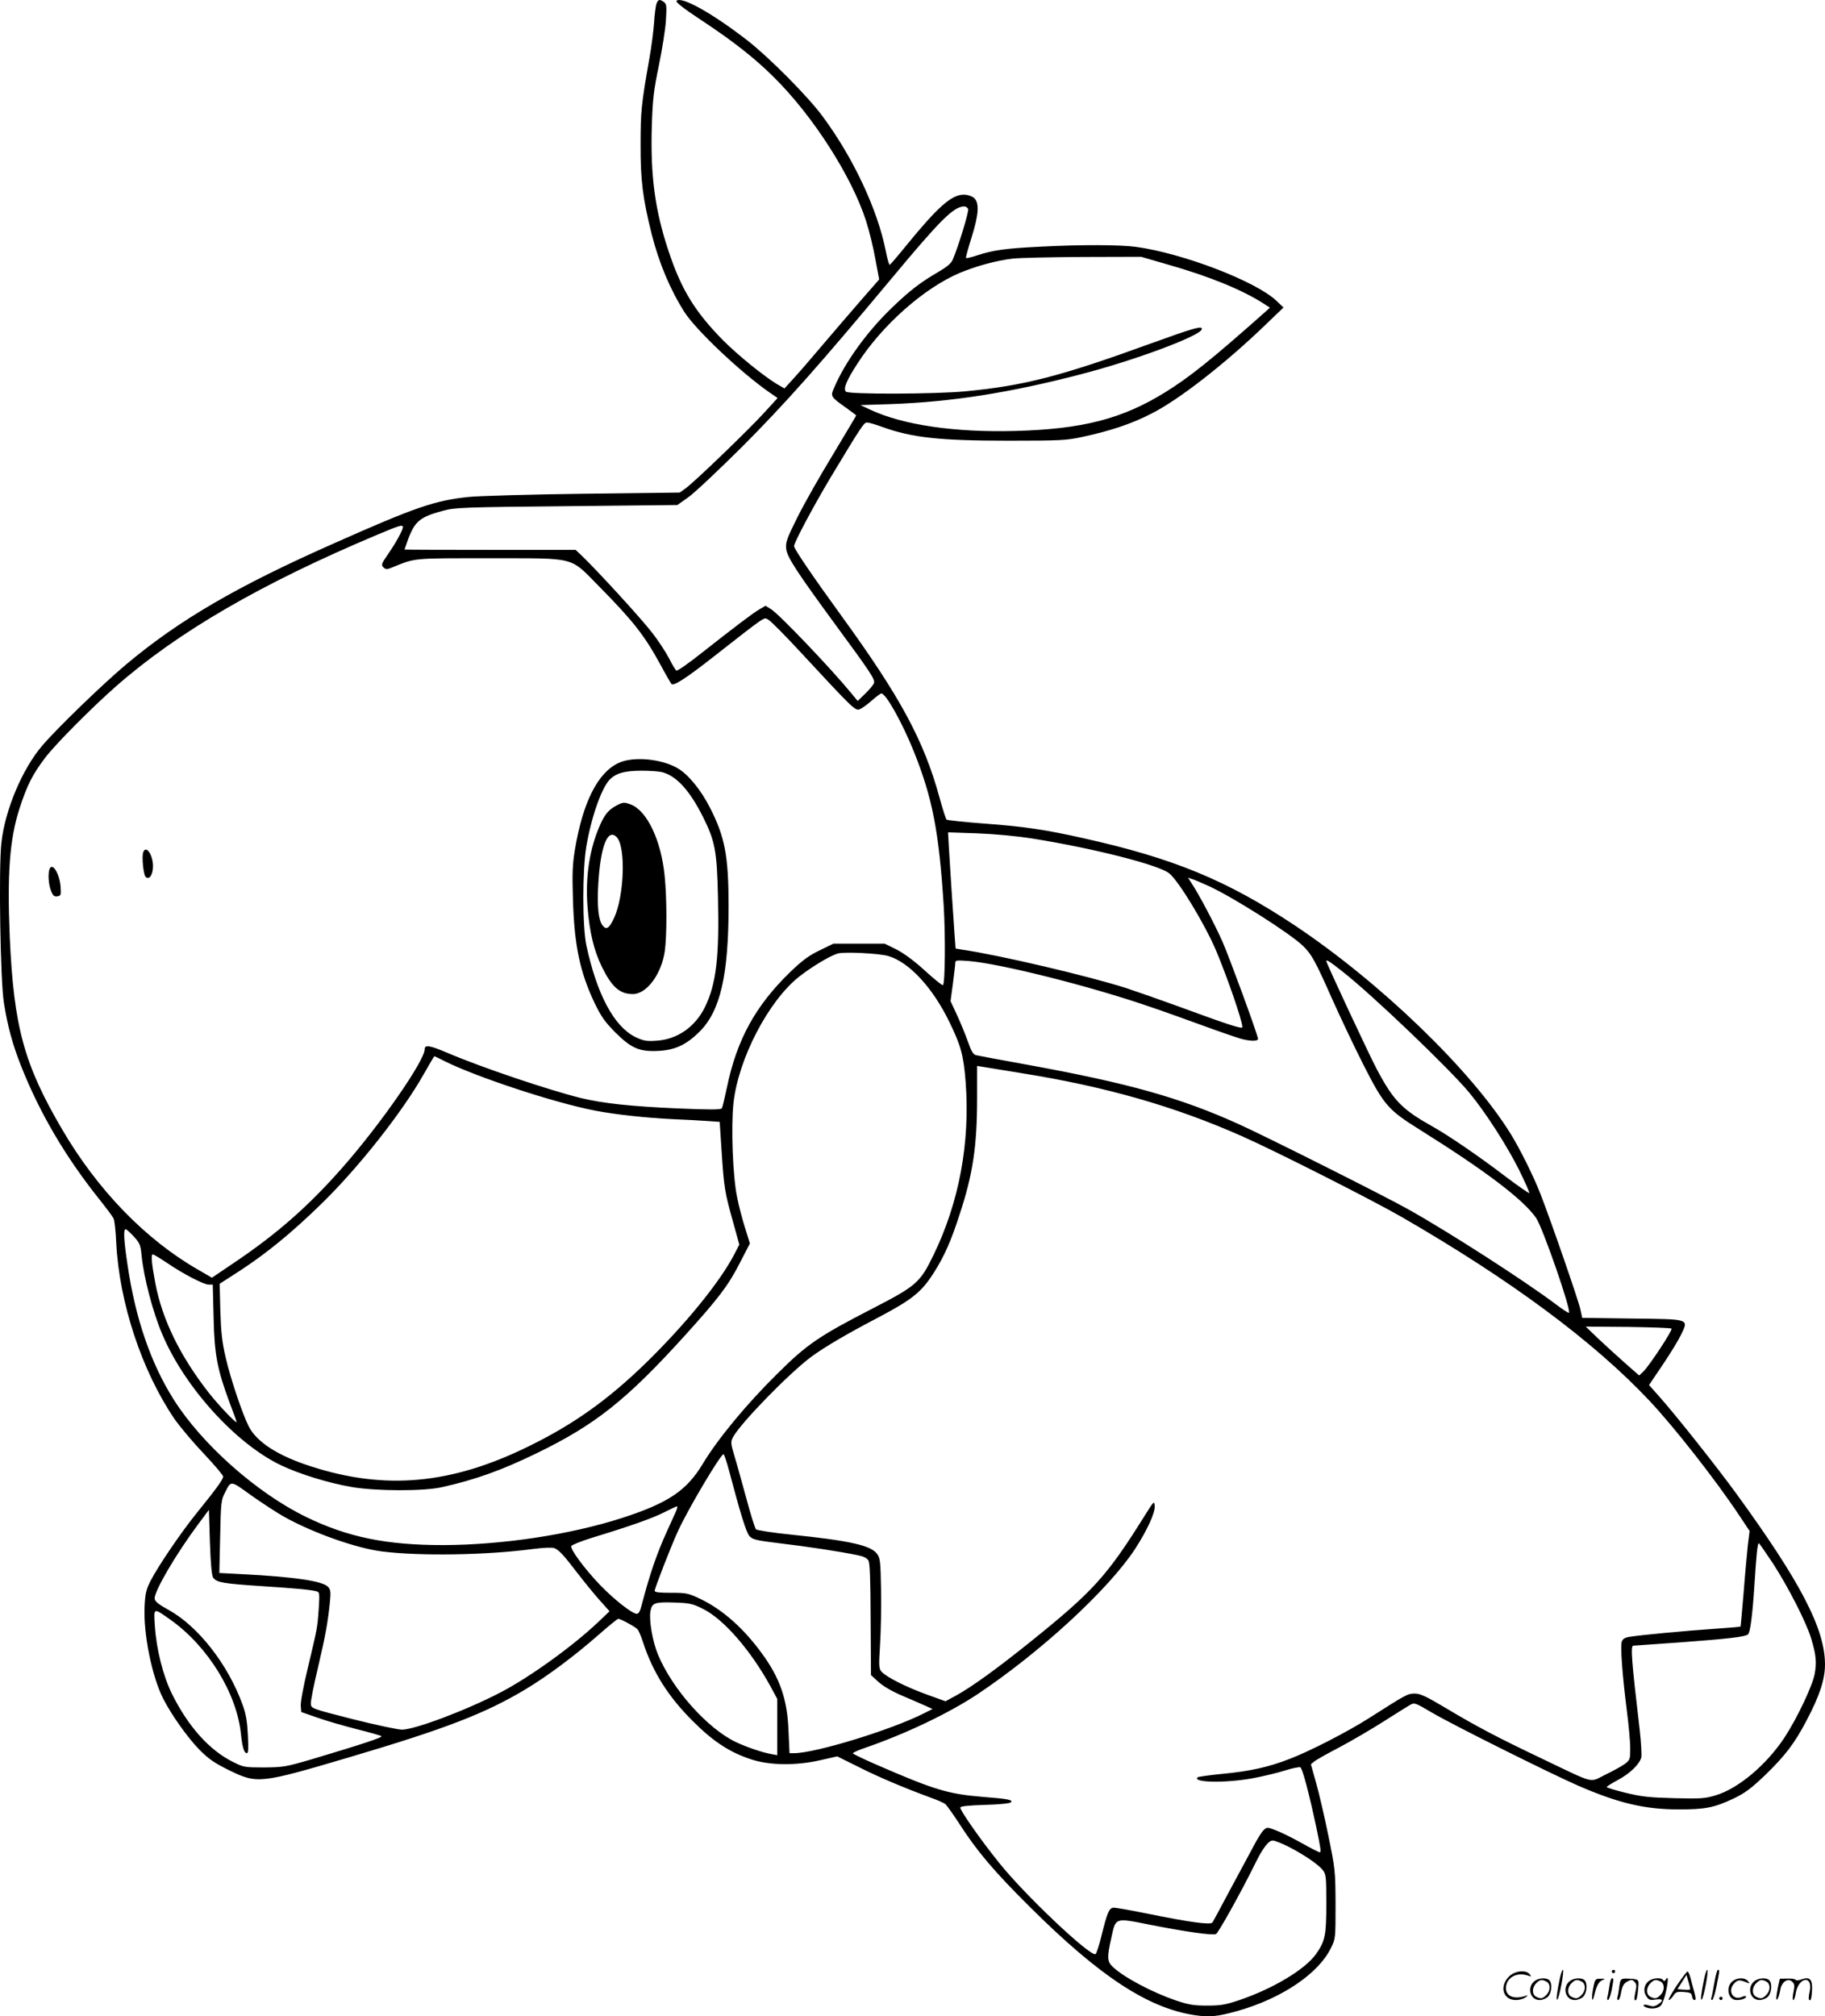 <?xml version="1.0" encoding="UTF-8"?>
<svg xmlns="http://www.w3.org/2000/svg" version="1.0" viewBox="0 0 1086.921 1200.609" preserveAspectRatio="xMidYMid meet">
  <g transform="translate(-0.079,1200.902) scale(0.1,-0.1)" fill="#000000" stroke="none">
    <path d="M3911 11988 c-5 -13 -12 -66 -15 -118 -4 -52 -16 -144 -27 -205 -49 -278 -53 -320 -53 -515 -1 -215 13 -322 66 -535 44 -173 110 -330 195 -464 70 -109 337 -361 507 -479 l48 -33 -74 -81 c-87 -97 -423 -421 -473 -456 l-36 -26 -577 -7 c-317 -4 -623 -13 -680 -19 -201 -21 -318 -61 -797 -274 -584 -258 -928 -459 -1245 -725 -137 -115 -408 -377 -496 -480 -120 -139 -224 -386 -245 -581 -17 -152 -6 -825 15 -952 23 -144 52 -249 103 -378 110 -278 263 -538 463 -789 43 -54 82 -106 87 -117 6 -10 13 -75 16 -144 18 -358 153 -765 347 -1050 33 -47 112 -141 175 -207 63 -67 115 -128 115 -136 0 -16 -40 -72 -156 -215 -94 -116 -230 -316 -276 -405 -27 -53 -32 -76 -36 -152 -8 -164 43 -415 110 -549 49 -97 147 -235 219 -308 54 -54 88 -77 175 -120 167 -81 182 -80 713 77 575 170 813 262 1051 405 129 77 290 197 435 324 60 53 113 96 118 96 14 0 103 -48 115 -63 7 -8 22 -43 33 -78 59 -179 150 -323 298 -470 120 -120 218 -184 346 -226 110 -36 265 -38 411 -5 l101 23 131 -65 c117 -59 268 -123 437 -185 33 -12 67 -27 76 -34 8 -7 44 -57 80 -112 106 -166 211 -290 423 -500 416 -414 704 -603 982 -645 88 -13 134 -9 255 25 262 74 481 221 556 374 28 56 28 57 28 261 -1 201 -2 209 -43 410 -23 113 -56 254 -73 314 l-31 110 21 17 c12 10 78 47 149 84 70 37 188 106 262 153 74 47 146 92 160 100 25 14 30 12 130 -47 118 -70 708 -364 871 -435 240 -104 394 -140 594 -141 162 0 215 10 333 66 66 32 102 59 183 136 122 118 178 191 251 331 76 144 108 242 108 330 0 212 -145 491 -530 1020 -116 159 -353 458 -453 571 l-65 73 83 123 c46 68 95 149 110 181 43 91 50 88 -298 92 l-293 4 -11 51 c-11 52 -172 518 -237 685 -40 104 -123 271 -179 361 -234 378 -775 899 -1282 1238 -406 270 -725 402 -1266 522 -218 49 -350 69 -584 86 -121 9 -223 20 -227 24 -4 4 -23 63 -42 132 -93 340 -235 601 -586 1084 -167 230 -280 396 -280 412 0 22 119 244 217 408 188 312 200 330 219 328 11 0 51 -12 89 -26 177 -64 341 -82 750 -82 316 0 348 2 445 23 166 36 292 78 408 138 165 83 443 300 687 536 l100 96 -42 40 c-122 116 -557 283 -836 321 -95 13 -329 14 -575 1 -200 -10 -275 -20 -370 -51 -35 -12 -65 -19 -68 -16 -2 2 12 55 32 118 45 142 49 212 15 240 -13 11 -39 19 -60 19 -73 0 -155 -73 -342 -302 -50 -62 -95 -114 -99 -116 -4 -1 -15 36 -24 84 -49 246 -193 553 -375 799 -88 120 -320 353 -451 455 -208 161 -391 263 -420 234 -7 -7 40 -44 146 -114 188 -124 320 -227 434 -341 233 -230 464 -591 549 -856 18 -56 43 -157 55 -225 l23 -123 -105 -120 c-57 -66 -162 -187 -232 -270 -69 -82 -149 -174 -177 -204 l-50 -55 -45 26 c-78 47 -230 170 -319 259 -170 172 -252 306 -328 538 -80 241 -107 447 -98 741 5 161 11 208 42 360 20 96 39 217 42 269 5 84 4 96 -12 108 -26 18 -34 16 -44 -9z m1856 -1224 c5 -15 -58 -222 -92 -301 -9 -22 -34 -43 -87 -74 -107 -62 -171 -112 -277 -214 -146 -141 -277 -321 -342 -474 -23 -52 -22 -54 68 -118 35 -25 63 -46 63 -48 0 -2 -64 -108 -141 -237 -78 -128 -173 -296 -211 -373 -61 -123 -69 -145 -65 -183 5 -50 63 -138 293 -452 209 -284 237 -326 230 -348 -3 -10 -26 -38 -51 -62 l-46 -45 -37 45 c-124 151 -430 471 -478 501 l-34 21 -36 -21 c-41 -24 -141 -100 -342 -258 -79 -63 -148 -111 -153 -107 -5 3 -25 36 -43 72 -19 37 -65 108 -104 157 -63 82 -326 369 -416 455 l-37 35 -510 0 c-280 0 -509 1 -509 2 0 1 10 28 21 60 41 109 71 134 209 171 70 19 115 21 735 27 l660 7 65 46 c36 25 180 161 321 301 255 256 459 485 889 1001 294 353 370 428 433 430 10 0 20 -7 24 -16z m1185 -329 c246 -70 439 -148 569 -230 l43 -28 -40 -36 c-310 -275 -439 -378 -584 -468 -255 -158 -492 -219 -890 -230 -362 -10 -669 35 -865 126 l-60 28 185 6 c359 13 709 68 1130 178 317 82 707 227 718 267 7 24 -43 10 -311 -87 -529 -192 -748 -249 -1097 -282 -174 -17 -694 -19 -711 -2 -17 17 2 65 69 168 148 230 399 451 611 540 96 40 217 73 312 84 41 5 230 9 420 10 l346 1 155 -45z m-4552 -1565 c0 -18 -41 -92 -87 -159 -40 -58 -43 -65 -29 -80 14 -13 21 -14 49 -2 146 59 115 56 587 56 524 -1 470 13 654 -173 200 -203 266 -288 361 -462 31 -58 61 -109 65 -114 13 -13 85 33 242 156 334 261 306 242 335 227 15 -8 103 -97 197 -199 303 -327 320 -343 345 -335 12 4 45 27 72 51 27 24 54 44 59 44 27 0 124 -173 194 -347 110 -275 149 -474 177 -913 11 -176 9 -464 -4 -477 -4 -3 -51 35 -106 85 -64 59 -126 104 -170 127 l-71 35 -153 0 -153 0 -82 -40 c-63 -30 -102 -59 -173 -127 -208 -201 -320 -404 -379 -690 -13 -61 -26 -117 -30 -123 -5 -9 -71 -9 -262 -1 -277 12 -445 30 -578 62 -193 48 -591 182 -792 268 -108 46 -138 51 -138 22 0 -67 -261 -444 -487 -701 -201 -229 -390 -396 -644 -567 l-136 -92 -81 47 c-314 180 -600 475 -811 836 -227 387 -288 610 -312 1144 -16 377 -1 584 58 767 45 138 77 202 152 301 59 79 278 299 421 425 371 326 868 614 1560 905 131 55 150 61 150 44z m3750 -1854 c362 -58 750 -156 814 -207 56 -44 211 -300 279 -459 68 -162 157 -419 157 -457 0 -13 -83 14 -385 125 -104 38 -242 86 -305 107 -224 72 -756 197 -982 230 l-36 6 -6 82 c-11 155 -27 402 -33 506 l-6 104 174 -6 c106 -4 234 -16 329 -31z m1048 -282 c145 -66 487 -283 564 -358 51 -50 73 -90 173 -316 48 -107 132 -285 188 -395 122 -239 145 -265 339 -386 391 -245 612 -413 688 -523 40 -60 210 -549 195 -564 -2 -3 -39 21 -81 53 -185 139 -637 430 -879 565 -137 77 -854 437 -1008 506 -349 158 -658 244 -1262 354 -154 28 -290 53 -301 56 -17 4 -29 24 -49 82 -15 42 -44 113 -65 158 l-38 82 14 104 c7 56 14 112 14 122 0 18 6 18 78 13 188 -15 723 -149 1077 -271 72 -24 211 -74 310 -110 98 -36 205 -73 236 -82 58 -16 106 -16 102 1 -10 47 -171 485 -211 576 -47 106 -141 284 -187 353 l-19 29 24 -8 c14 -4 58 -23 98 -41z m-1905 -418 c123 -37 262 -187 361 -390 70 -143 86 -202 98 -361 27 -361 -39 -716 -192 -1030 -79 -163 -102 -183 -360 -316 -324 -167 -393 -214 -570 -390 -183 -180 -356 -390 -443 -535 -96 -160 -205 -234 -480 -323 -310 -100 -714 -161 -1067 -162 -338 0 -568 47 -815 167 -293 142 -619 431 -788 697 -137 216 -230 484 -277 807 -22 146 -25 210 -11 210 5 0 26 -19 48 -43 36 -39 41 -50 47 -113 13 -131 67 -338 123 -469 133 -316 439 -653 708 -781 109 -52 284 -106 420 -129 142 -25 431 -26 538 -1 198 44 354 100 562 201 351 170 537 318 885 702 199 220 258 297 326 430 l61 118 -28 90 c-16 50 -38 133 -48 185 -26 123 -37 417 -22 559 28 264 209 612 393 756 73 57 177 120 226 136 37 12 250 2 305 -15z m2701 -90 c177 -138 643 -584 759 -725 97 -118 223 -314 295 -458 36 -73 63 -135 61 -138 -3 -2 -68 43 -145 101 -153 117 -336 242 -429 294 -184 103 -234 154 -333 340 -45 84 -302 634 -302 646 0 11 18 0 94 -60z m-5346 -535 c187 -94 653 -248 897 -295 116 -23 312 -44 466 -51 74 -3 166 -8 205 -11 l71 -5 12 -182 c14 -211 18 -237 68 -415 l37 -134 -29 -56 c-87 -168 -295 -422 -531 -652 -226 -219 -430 -364 -699 -495 -457 -224 -849 -260 -1290 -118 -198 63 -325 145 -373 239 -38 75 -110 290 -137 409 -22 94 -28 154 -32 280 l-4 160 118 76 c164 107 312 228 492 404 220 215 480 545 606 769 33 58 61 106 63 106 1 0 28 -13 60 -29z m3437 -72 c501 -80 910 -197 1312 -375 193 -85 778 -381 953 -482 648 -374 1143 -741 1474 -1093 147 -156 394 -471 533 -680 l64 -96 -11 -89 c-5 -49 -17 -176 -25 -283 -9 -107 -17 -196 -18 -197 -2 -2 -75 -8 -162 -14 -163 -11 -429 -36 -498 -47 -27 -4 -41 -12 -47 -28 -10 -26 3 -199 30 -413 11 -84 20 -184 20 -222 0 -66 -1 -70 -32 -94 -18 -13 -70 -42 -116 -64 -98 -48 -54 -59 -377 95 -266 127 -385 189 -574 302 -119 71 -152 86 -185 86 -43 -1 -45 -2 -276 -149 -128 -81 -350 -195 -468 -240 -126 -49 -238 -74 -400 -89 -78 -8 -146 -17 -149 -21 -31 -31 165 -35 325 -6 61 11 148 32 193 46 44 14 87 23 94 20 12 -4 50 -146 94 -351 29 -138 31 -155 21 -155 -5 0 -54 25 -107 55 -54 30 -122 64 -152 75 -51 20 -55 20 -73 3 -11 -9 -39 -53 -62 -98 -24 -44 -87 -161 -140 -260 -52 -99 -100 -186 -104 -193 -11 -16 -135 1 -395 54 -94 19 -180 34 -192 34 -28 0 -39 -25 -74 -167 -14 -59 -31 -108 -36 -110 -36 -11 -422 354 -572 542 -110 136 -233 312 -233 331 0 8 47 13 145 16 85 2 150 9 156 15 15 15 -16 21 -170 33 -205 17 -288 42 -643 197 -71 31 -128 59 -128 62 0 4 30 18 68 31 245 84 504 208 673 320 376 251 779 622 938 863 73 112 123 220 119 260 -3 31 -5 28 -58 -56 -228 -365 -307 -452 -685 -756 -198 -159 -345 -265 -437 -316 l-66 -36 -111 40 c-122 44 -241 104 -270 136 -16 18 -17 32 -9 160 5 77 8 224 6 327 -3 171 -5 189 -24 215 -37 50 -160 78 -509 114 -110 11 -205 26 -212 32 -6 7 -32 89 -57 183 -26 94 -57 208 -71 253 -23 77 -23 85 -9 112 42 81 340 387 469 481 79 58 214 137 396 232 206 109 259 152 334 271 60 95 100 185 150 340 80 241 105 410 105 693 l0 194 38 -6 c20 -3 123 -20 227 -37z m-5089 -1130 c95 -65 218 -129 248 -129 l24 0 5 -197 c5 -223 22 -308 96 -508 23 -59 41 -110 41 -113 0 -13 -106 98 -165 173 -172 220 -278 437 -319 653 -22 116 -27 172 -15 172 5 0 43 -23 85 -51z m8960 -391 c8 -9 -133 -222 -168 -256 l-25 -23 -84 74 c-46 41 -118 106 -159 145 l-75 72 252 -2 c138 -2 255 -6 259 -10z m-5612 -850 c67 -253 101 -363 120 -385 19 -21 38 -26 186 -44 161 -19 352 -48 458 -70 36 -7 56 -17 65 -32 9 -16 12 -109 13 -352 l2 -330 45 -41 c29 -26 82 -57 144 -83 54 -23 116 -50 138 -60 l40 -18 -52 -26 c-193 -98 -646 -237 -773 -237 l-27 0 -6 133 c-7 188 -51 316 -163 467 -107 146 -232 256 -361 318 -74 35 -84 37 -176 37 -70 0 -97 3 -97 12 0 15 96 262 138 354 57 126 254 459 272 459 4 0 19 -46 34 -102z m-2650 -271 c172 -96 430 -187 583 -206 224 -28 620 -22 892 14 69 9 120 11 133 6 28 -11 54 -39 143 -155 37 -48 94 -118 127 -155 l59 -66 -65 -62 c-151 -144 -412 -332 -584 -421 -207 -108 -512 -222 -588 -222 -27 1 -159 29 -294 63 -239 61 -245 63 -248 89 -2 15 17 111 42 215 45 192 60 275 72 396 5 56 4 71 -11 87 -32 35 -200 60 -514 76 l-134 7 5 216 c4 200 6 219 28 261 38 75 31 76 157 -15 64 -45 152 -103 197 -128z m2332 31 c-8 -18 -30 -67 -49 -108 -65 -142 -106 -262 -157 -457 -7 -28 -16 -43 -27 -43 -27 0 -135 85 -218 171 -93 97 -179 214 -172 232 3 7 60 30 128 51 221 67 359 116 427 151 37 19 70 34 75 35 4 0 1 -15 -7 -32z m-2755 -394 c23 -28 58 -34 283 -49 214 -14 289 -21 331 -31 19 -5 20 -10 14 -104 -8 -115 -7 -109 -65 -353 -25 -103 -44 -204 -42 -225 l3 -37 95 -33 c52 -19 158 -49 235 -69 77 -19 143 -38 148 -42 7 -7 -113 -47 -418 -138 -151 -44 -167 -47 -280 -48 -116 0 -123 1 -185 32 -142 70 -269 212 -366 408 -52 106 -92 264 -101 404 -7 110 -11 109 95 34 222 -158 394 -438 418 -681 8 -77 19 -112 35 -112 9 0 10 29 6 108 -4 81 -11 125 -32 182 -86 238 -264 466 -440 563 -57 31 -81 50 -83 66 -6 40 126 266 262 448 l61 82 6 -195 c5 -137 11 -199 20 -210z m9287 89 c93 -143 200 -353 229 -448 30 -98 34 -143 22 -211 -12 -70 -104 -264 -179 -379 -108 -164 -275 -305 -411 -346 -63 -19 -88 -21 -247 -17 -150 4 -194 9 -289 32 -62 15 -113 31 -113 34 0 4 30 23 66 42 71 38 130 94 140 135 3 14 -1 89 -10 168 -47 399 -55 497 -38 497 5 0 132 9 283 20 285 21 386 33 401 48 13 13 26 112 38 297 11 175 18 245 26 245 3 0 39 -53 82 -117z m-6372 -273 c123 -60 285 -246 403 -461 l41 -76 0 -167 0 -168 -37 7 c-52 9 -148 42 -209 71 -169 80 -378 314 -464 520 -33 79 -55 208 -45 261 9 48 27 54 142 50 91 -3 109 -7 169 -37z m3487 -1416 c92 -47 179 -106 206 -140 19 -25 21 -39 21 -199 0 -191 -7 -224 -62 -302 -66 -92 -257 -206 -458 -274 -81 -27 -109 -32 -190 -32 -80 0 -109 5 -187 31 -140 48 -309 137 -375 200 -33 31 -35 55 -9 170 28 126 17 123 238 79 204 -40 364 -63 386 -54 13 5 147 245 232 417 47 96 81 140 106 140 11 0 52 -16 92 -36z M3685 7466 c-124 -57 -213 -234 -260 -515 -14 -84 -17 -140 -12 -295 8 -275 41 -432 127 -615 42 -87 62 -115 127 -181 96 -95 144 -115 262 -108 95 6 162 38 238 114 124 123 173 337 173 748 0 298 -22 413 -111 586 -54 106 -129 198 -193 235 -96 56 -265 72 -351 31z m264 -56 c83 -24 160 -109 238 -264 73 -146 84 -203 90 -487 8 -350 -11 -509 -77 -645 -59 -121 -167 -195 -292 -202 -58 -4 -76 0 -123 22 -127 63 -229 253 -292 546 -24 114 -24 449 0 590 31 181 94 357 144 402 38 35 86 47 183 48 52 0 110 -4 129 -10z M3675 7214 c-48 -25 -71 -52 -99 -114 -64 -142 -90 -313 -76 -491 12 -153 38 -259 85 -356 60 -122 107 -163 185 -163 82 0 170 118 190 255 13 93 13 315 -1 451 -21 210 -105 387 -202 423 -37 14 -46 14 -82 -5z m-2 -189 c56 -55 46 -351 -15 -482 -29 -62 -46 -73 -68 -45 -25 31 -34 115 -26 247 13 225 56 334 109 280z M854 6935 c-10 -25 1 -134 14 -147 22 -22 45 14 44 67 -2 68 -42 123 -58 80z M296 6835 c-11 -29 -6 -95 9 -131 11 -28 19 -35 37 -32 21 3 23 8 20 52 -4 78 -49 154 -66 111z M9291 230 c-18 -85 -24 -135 -15 -127 12 11 43 177 33 177 -4 0 -12 -22 -18 -50z M9600 270 c0 -5 5 -10 10 -10 6 0 10 5 10 10 0 6 -4 10 -10 10 -5 0 -10 -4 -10 -10z M10151 230 c-18 -85 -24 -135 -15 -127 12 11 43 177 33 177 -4 0 -12 -22 -18 -50z M10211 203 c-7 -42 -15 -82 -18 -90 -3 -7 -1 -13 5 -13 5 0 17 37 26 83 19 95 19 97 8 97 -4 0 -14 -34 -21 -77z M8991 243 c-63 -59 -40 -143 38 -143 20 0 46 7 57 16 18 14 18 15 -6 7 -64 -19 -110 0 -110 48 0 61 63 98 130 75 22 -8 23 -7 11 8 -22 27 -85 21 -120 -11z M9986 185 c-31 -47 -52 -85 -46 -85 5 0 17 11 26 25 15 23 23 26 63 23 39 -3 46 -6 49 -25 2 -13 8 -23 13 -23 11 0 11 6 0 50 -6 19 -15 54 -21 78 -6 23 -14 42 -19 42 -4 0 -33 -38 -65 -85z m80 -22 c-2 -3 -20 -3 -40 -1 l-35 3 27 42 27 43 12 -42 c7 -23 11 -43 9 -45z M9143 215 c-50 -35 -31 -115 27 -115 17 0 39 9 50 20 22 22 27 79 8 98 -16 16 -59 15 -85 -3z m68 -5 c25 -14 25 -54 -1 -80 -23 -23 -33 -24 -61 -10 -25 14 -25 54 1 80 23 23 33 24 61 10z M9353 215 c-50 -35 -31 -115 27 -115 17 0 39 9 50 20 22 22 27 79 8 98 -16 16 -59 15 -85 -3z m68 -5 c25 -14 25 -54 -1 -80 -23 -23 -33 -24 -61 -10 -25 14 -25 54 1 80 23 23 33 24 61 10z M9490 173 c-12 -56 -8 -100 5 -48 13 57 26 83 48 93 20 9 19 10 -10 9 -31 0 -33 -2 -43 -54z M9586 183 c-4 -27 -9 -56 -12 -65 -3 -10 -1 -18 4 -18 5 0 14 26 21 57 13 68 13 73 2 73 -5 0 -12 -21 -15 -47z M9645 181 c-3 -25 -8 -54 -11 -63 -3 -10 -1 -18 4 -18 6 0 14 21 18 47 7 36 15 51 36 63 25 13 29 13 43 -1 13 -13 14 -24 6 -60 -9 -41 -8 -59 5 -47 3 3 8 31 11 61 5 53 4 56 -18 61 -13 3 -38 4 -56 4 -29 -1 -32 -4 -38 -47z M9823 215 c-30 -21 -38 -62 -17 -92 14 -22 21 -25 55 -20 45 6 50 -5 14 -29 -20 -13 -31 -14 -55 -6 -30 11 -44 -1 -14 -12 30 -12 71 -6 87 12 9 10 23 49 31 87 14 68 13 93 -3 66 -6 -9 -11 -10 -15 -2 -10 16 -58 14 -83 -4z m68 -5 c25 -14 25 -54 -1 -80 -23 -23 -33 -24 -61 -10 -25 14 -25 54 1 80 23 23 33 24 61 10z M10323 215 c-47 -33 -32 -115 21 -115 31 0 56 10 56 21 0 5 -11 4 -24 -2 -55 -25 -89 38 -45 82 20 20 31 21 74 3 18 -7 18 -6 6 9 -17 21 -59 22 -88 2z M10453 215 c-50 -35 -31 -115 27 -115 17 0 39 9 50 20 22 22 27 79 8 98 -16 16 -59 15 -85 -3z m68 -5 c25 -14 25 -54 -1 -80 -23 -23 -33 -24 -61 -10 -25 14 -25 54 1 80 23 23 33 24 61 10z M10590 178 c-5 -27 -10 -57 -10 -66 1 -27 16 5 24 51 9 47 47 71 72 45 13 -13 14 -24 6 -62 -5 -25 -6 -46 -1 -46 5 0 12 19 15 42 7 43 33 78 59 78 23 0 33 -29 23 -73 -5 -22 -6 -42 -3 -45 10 -11 15 6 18 58 3 64 -15 81 -63 63 -18 -7 -32 -7 -36 -2 -3 5 -25 8 -49 7 l-44 -1 -11 -49z M10240 110 c0 -5 5 -10 10 -10 6 0 10 5 10 10 0 6 -4 10 -10 10 -5 0 -10 -4 -10 -10z"></path>
  </g>
</svg>
